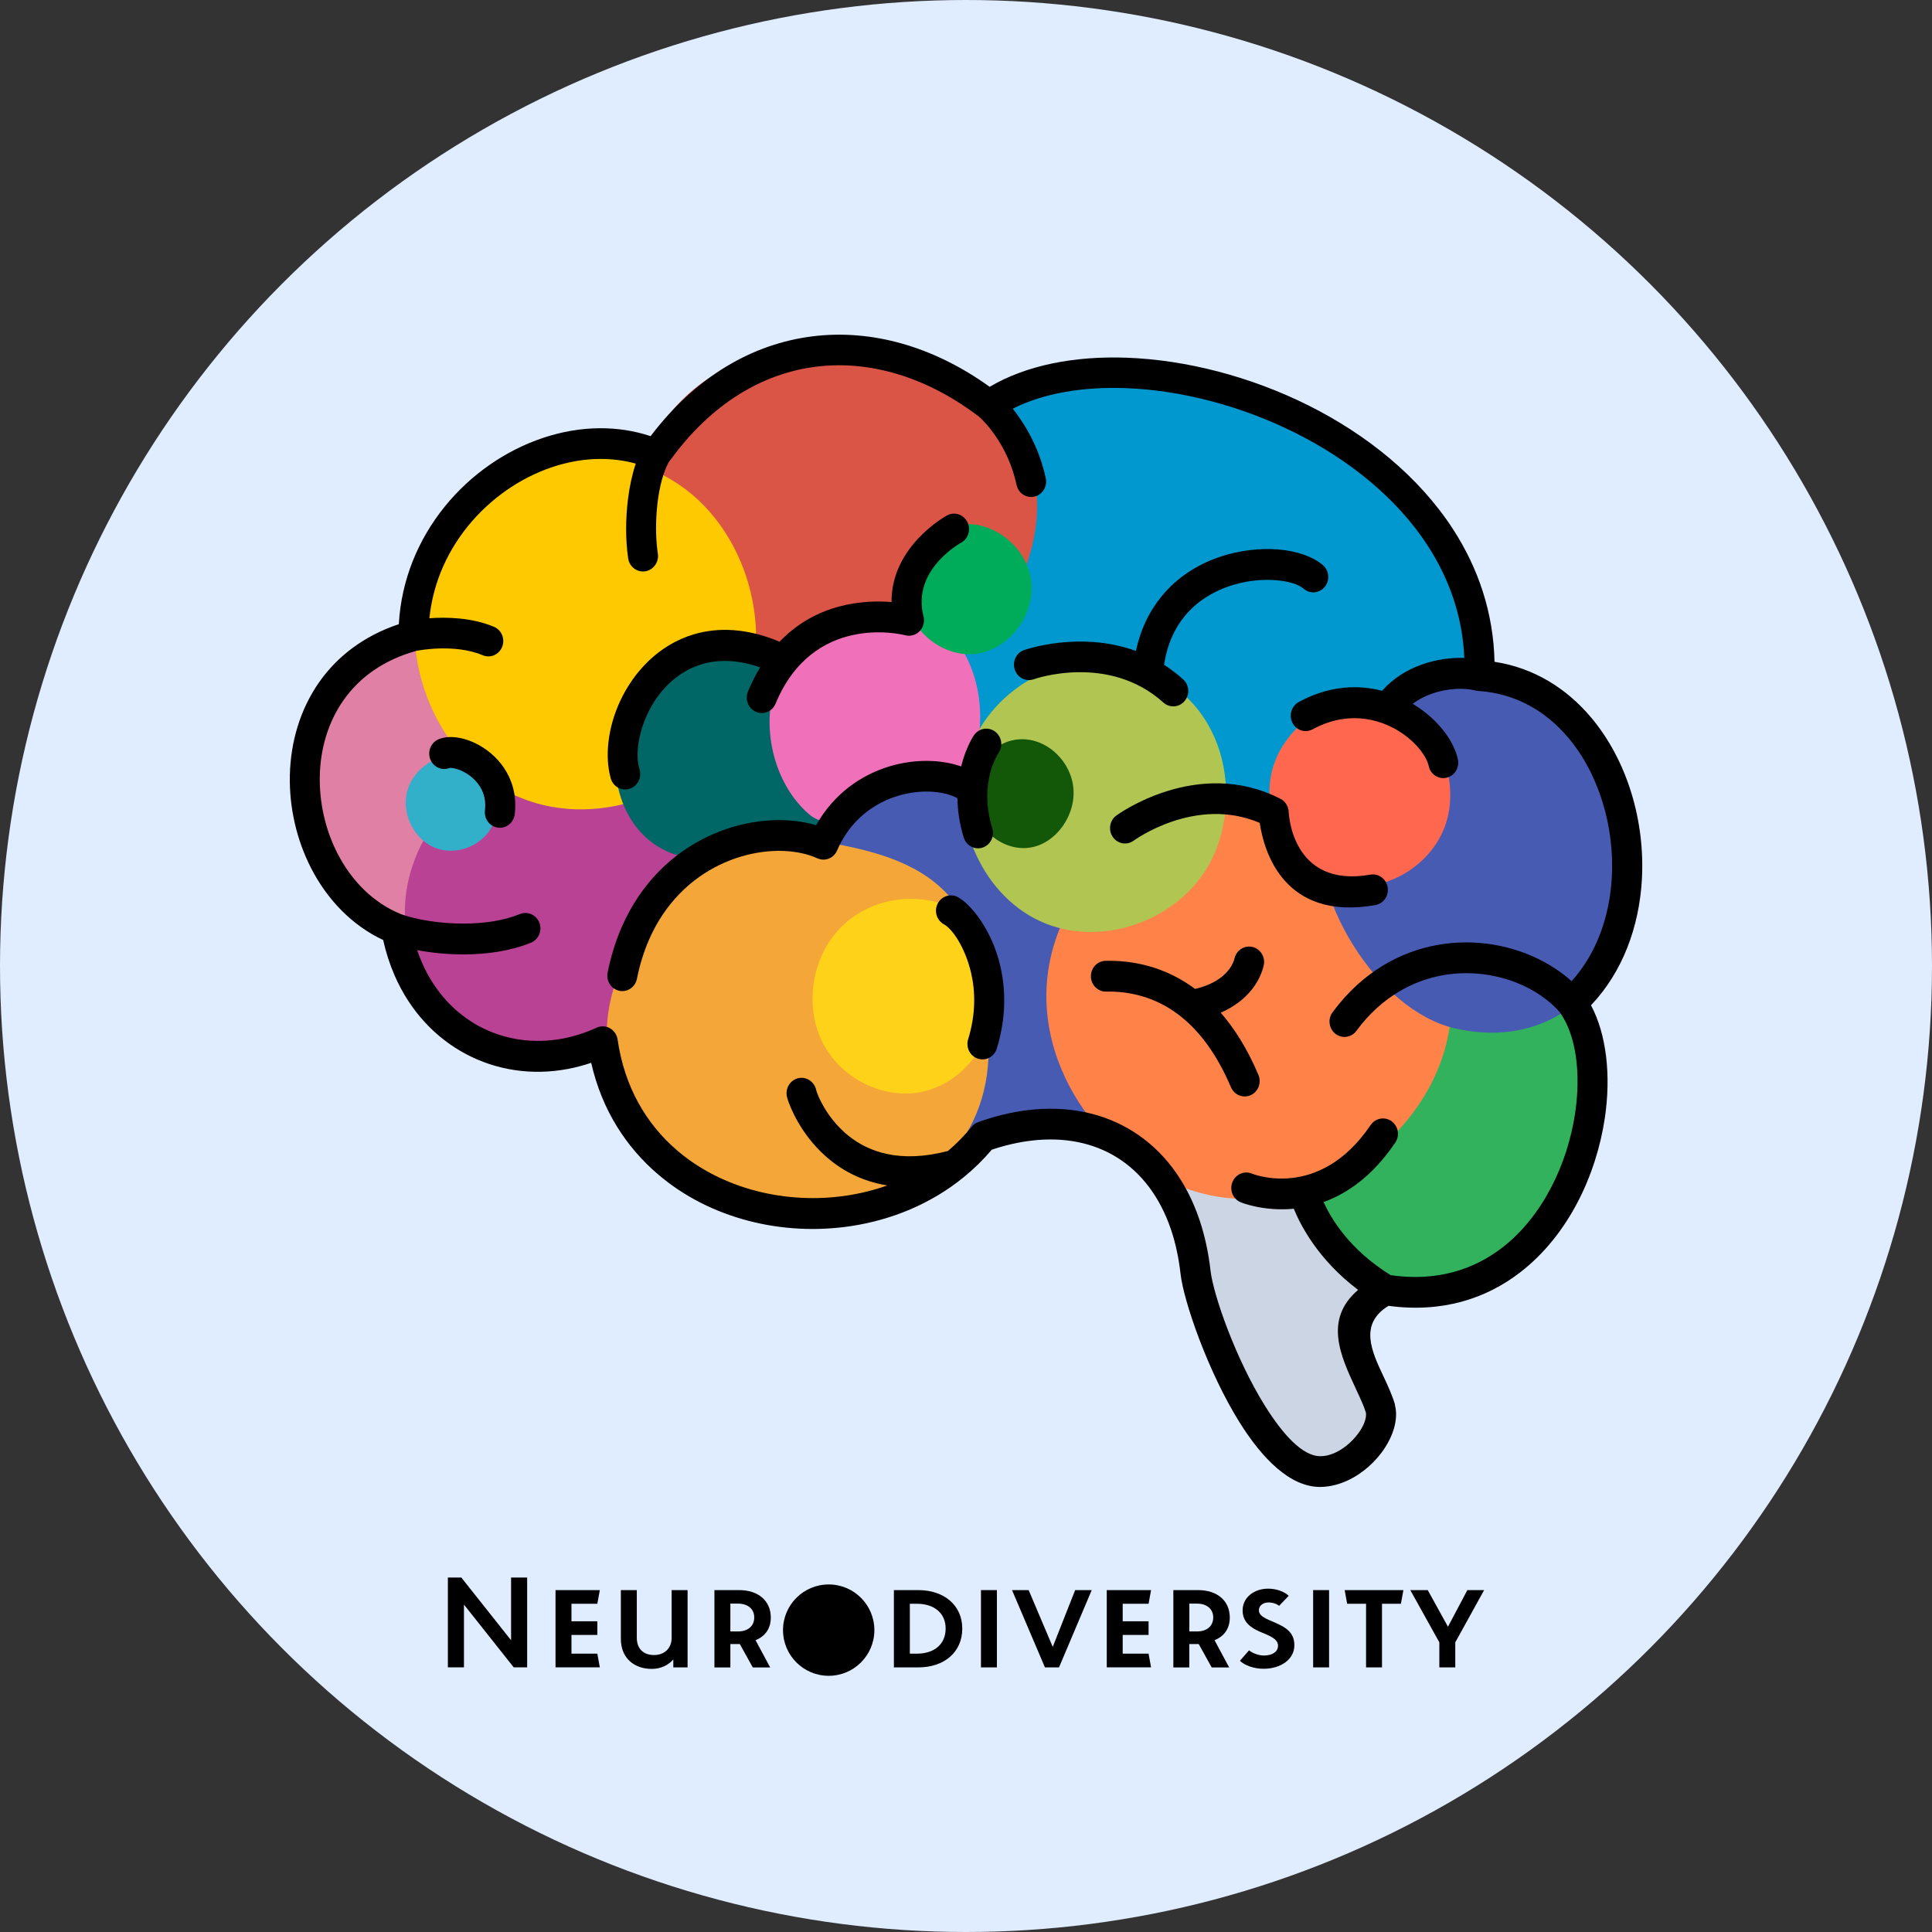 <?xml version="1.0" encoding="UTF-8"?>
<svg xmlns="http://www.w3.org/2000/svg" xmlns:xlink="http://www.w3.org/1999/xlink" version="1.1" id="Ebene_1" x="0px" y="0px" width="280px" height="280px" viewBox="0 0 280 280" style="enable-background:new 0 0 280 280;" xml:space="preserve">
<rect x="0" y="0" width="280" height="280" fill="#333333" stroke="none"/>
<style type="text/css">
	.st0{fill:#E0ECFF;}
	.st1{fill:#F1BBCD;}
	.st2{fill:#CCD5E3;}
	.st3{fill:#FF9A87;}
	.st4{fill:#0098CF;}
	.st5{fill:#33B25D;}
	.st6{fill:#DB5547;}
	.st7{fill:#E080A4;}
	.st8{fill:#485BB3;}
	.st9{fill:#FF8349;}
	.st10{fill:#B94295;}
	.st11{fill:#F4A638;}
	.st12{fill:#B1C553;}
	.st13{fill:#FFC900;}
	.st14{fill:#006766;}
	.st15{fill:#F070B9;}
	.st16{fill:#00AC5A;}
	.st17{fill:#FF684E;}
	.st18{display:none;opacity:0.169;fill:#FF684E;}
	.st19{fill:#FFD21A;}
	.st20{fill:#32AFC9;}
	.st21{fill:#135709;}
	.st22{display:none;fill:#F1BBCD;}
	.st23{display:none;opacity:0.149;fill:#33B25D;}
	.st24{display:none;opacity:0.129;fill:#6BA5DB;}
	.st25{display:none;opacity:0.22;fill:#FFBD37;}
	.st26{display:none;opacity:0.102;fill:#FF7F2C;}
	.st27{display:none;opacity:0.149;fill:#0067B2;}
</style>
<circle class="st0" cx="140" cy="140" r="140"></circle>
<path class="st1" d="M123.06,120.79c-10.63-2.41-22.45,3.62-27.33,13.96c-4.88,10.34-2.39,24.03,5.77,31.68  c9.13,8.55,23.63,9.78,33.91,2.88c10.29-6.9,15.5-21.35,12.19-33.8S132.76,113.64,123.06,120.79z"></path>
<path class="st2" d="M187.25,162.87c-4.18-1.73-9.32-0.6-12.45,2.73c-3.12,3.34-4.56,9.82-2.73,14.05  c4.4,10.13,6.34,21.63,13.72,29.22c2.16,2.22,5.13,3.77,7.88,2.39s4.39-4.43,5.02-7.5c0.63-3.08-1.45-5.49-1.46-8.63  s2.1-7.17,3.52-9.95c3.66-7.14,2.09-16.71-3.64-22.22c-5.73-5.51-15.11-6.48-21.79-2.24"></path>
<path class="st3" d="M107.45,91.32c-13.34,1.21-24.31,14.61-23.74,28.38c0.57,13.77,12.1,25.98,25.4,27.56s26.95-7.22,31.94-20  c4.99-12.79,1.31-28.46-8.39-37.97"></path>
<path class="st4" d="M167.92,55.07c-6.71-2.51-15.07-1.73-20.81,2.71c-3.61,2.8-5.62,7.74-7.28,12.04  c-4.31,11.12-6.18,26.84,0.18,36.86s7.83,8.33,17.32,15.26c10.48,7.66,39.15,10.4,47.07-0.02s11.61-25.92,6.46-38.04  c-5.14-12.13-18.36-21.13-29.44-27.85"></path>
<path class="st5" d="M212.9,137.97c-10.92,0.34-23.69,9.51-23.9,22.12c-0.21,12.61,6.94,26.73,17.84,27.55s23.37-12.45,24.6-24.99  S227.68,140.26,212.9,137.97z"></path>
<path class="st6" d="M123.16,51.55c-9.18-2.69-19.76,0.65-25.9,8.17c-6.14,7.52-7.52,18.81-3.38,27.66  c4.15,8.85,13.59,14.77,23.13,14.51c8.93-0.25,18.04-3.08,24.65-9.27s10.28-16.03,7.96-24.91S137.73,55.81,123.16,51.55z"></path>
<path class="st7" d="M72.92,93.35c4.83,1.86,10.43,6.53,12.74,12.5s1.34,13.24-0.99,20.3c-3.31,10.05-16.61,10.78-26.45,7.61  c-9.85-3.17-16.11-15.11-13.3-25.32S61.23,88.86,72.92,93.35z"></path>
<path class="st8" d="M140,113.81c-8.95-3.4-18.52,1.44-21.55,10.59c-4.22,12.77-5.66,30.31,3.9,39.69  c9.57,9.39,11.62,5.26,23.26-1.28c4.74-2.66,12.31,5.58,16.92,2.04c7.67-5.9,11.25-24.77,8.75-32.83  C166.54,116.78,150.79,110.48,140,113.81z"></path>
<path class="st9" d="M182.05,115.45c-15.04-0.52-29.3,12.23-30.34,27.14c-1.04,14.91,11.3,29.49,26.27,31.04  c14.97,1.55,30.07-10.2,32.14-25S201.12,116.11,182.05,115.45z"></path>
<path class="st10" d="M75.59,110.88c-10.18,1.95-17.95,12.76-16.8,23.34c1.16,10.58,11.07,19.35,21.41,18.93  c10.34-0.42,19.55-9.96,19.89-20.61C100.44,121.9,91.85,111.76,75.59,110.88z"></path>
<path class="st11" d="M116.8,121.58c-13.57-2.1-29.13,14.35-28.85,28.47c0.29,14.12,16.23,25.9,29.95,25.7s24.82-8.69,25.36-22.57  C144.27,127.44,132.66,124.04,116.8,121.58z"></path>
<path class="st12" d="M163.81,96.47c-9.22-2.69-19.99,2.98-23.27,12.25s1.43,20.73,10.17,24.77c8.74,4.04,20.2,0.04,24.75-8.64  C180.02,116.18,178.36,100.71,163.81,96.47z"></path>
<path class="st13" d="M97.33,69.55c11.01,6.54,15.54,22.51,9.68,34.12c-5.86,11.61-21.17,16.97-32.69,11.45S56.91,94.11,61.76,82.01  S82.52,60.75,97.33,69.55z"></path>
<path class="st14" d="M108.03,94.42c7.96,1.75,13.66,10.79,11.97,18.99c-1.27,6.15-0.5,10.16-6.52,7.37  c-2.18-1.01-9.31,4.06-13.37,3.56c-8.08-1-12.24-9.31-10.58-17.51S99.95,92.64,108.03,94.42z"></path>
<path class="st15" d="M128.93,89.22c-6.38-1.69-13.55,2.37-16.22,9.06c-2.67,6.69-0.65,15.27,4.55,19.73  c5.2,4.46,11.48-7.21,17.6-5.27c6.46,2.04,8.41-7.12,6.5-14.12C139.46,91.61,133.46,86.28,128.93,89.22z"></path>
<path class="st16" d="M139.22,76.01c4.76-0.6,9.63,3.3,10.23,8.2c0.6,4.9-3.19,9.92-7.95,10.54c-4.76,0.62-9.65-3.26-10.26-8.16  C130.62,81.7,134.38,76.62,139.22,76.01z"></path>
<path class="st8" d="M216.73,99.19c-11.43-1.61-23.31,7.27-25.35,18.96s8.22,28.31,19.48,30.89c11.26,2.59,20.92-2.97,23.9-14.44  S231.88,101.33,216.73,99.19z"></path>
<g id="Layer_x0020_1">
	<path class="st17" d="M199.15,101.68c-6.56-1.07-13.51,3.83-14.91,10.51c-1.4,6.68,2.97,14.09,9.38,15.89   c6.4,1.8,13.83-2.28,15.94-8.76C211.66,112.83,208.54,103.21,199.15,101.68z"></path>
	<path class="st18" d="M67.51,187.68c-6.56-1.07-13.51,3.83-14.91,10.51c-1.4,6.68,2.97,14.09,9.38,15.89s13.83-2.28,15.94-8.76   C80.02,198.83,76.9,189.21,67.51,187.68z"></path>
	<path class="st19" d="M138.23,131.68c-5.27-2.6-12.07-1.55-16.27,2.62c-4.21,4.17-5.45,11.22-2.84,16.6   c2.62,5.38,8.95,8.58,14.66,7.3s10.21-6.99,10.11-13C143.8,139.84,142.3,133.69,138.23,131.68z"></path>
	<path class="st20" d="M65.68,109.59c-3.12-0.1-6.14,2.35-6.76,5.5c-0.62,3.15,1.22,6.62,4.13,7.78c2.91,1.16,6.55-0.13,8.15-2.89   c1.6-2.76,0.98-6.66-1.4-8.75C68.57,110.16,67.34,109.08,65.68,109.59z"></path>
	<path class="st21" d="M146.92,107.25c-3.77,0.72-6.61,5-6,9.04s4.58,7.14,8.37,6.55s6.75-4.78,6.25-8.84   S151.13,106.45,146.92,107.25z"></path>
	<path d="M226.04,146.68c-0.57-0.65-1.21-1.25-1.92-1.8c-3.05-2.39-7.25-3.85-11.67-3.84c-4.4,0.01-9.01,1.51-12.91,5.06   c-1.05,0.95-2.04,2.05-2.96,3.3c-0.72,0.98-2.08,1.17-3.04,0.43c-0.95-0.74-1.14-2.14-0.42-3.12c1.11-1.5,2.29-2.81,3.54-3.95   c4.76-4.33,10.39-6.17,15.78-6.18c5.37-0.02,10.51,1.8,14.29,4.75c0.36,0.28,0.71,0.57,1.04,0.87c3.61-3.99,5.49-9.36,5.82-14.92   c0.22-3.7-0.24-7.48-1.33-11.02c-1.08-3.5-2.76-6.74-5.01-9.39c-3.2-3.78-7.55-6.35-12.87-6.72c-0.17,0-0.35-0.02-0.52-0.07   c-1.61-0.42-4.08-0.36-6.44,0.49c-0.94,0.34-1.86,0.81-2.68,1.43c2.62,1.57,4.65,3.74,5.73,5.84c0.38,0.74,0.66,1.48,0.82,2.2   c0.26,1.2-0.47,2.4-1.64,2.67c-1.17,0.27-2.33-0.48-2.59-1.69c-0.07-0.33-0.21-0.7-0.41-1.08c-0.84-1.62-2.57-3.34-4.86-4.51   c-0.42-0.22-0.86-0.41-1.32-0.58c-0.06-0.02-0.13-0.04-0.19-0.07c-1.99-0.71-4.27-0.95-6.67-0.39c-1.1,0.26-2.22,0.68-3.36,1.3   c-1.06,0.58-2.37,0.17-2.93-0.92c-0.56-1.09-0.16-2.44,0.89-3.02c1.5-0.82,2.99-1.38,4.45-1.73c2.71-0.64,5.31-0.52,7.65,0.09   c1.58-1.8,3.59-3.02,5.69-3.78c2.1-0.76,4.31-1.05,6.22-0.98c-0.25-6-2.18-11.42-5.25-16.19c-4.49-6.95-11.44-12.52-19.25-16.43   c-7.88-3.94-16.61-6.19-24.59-6.48c-6.19-0.22-11.9,0.73-16.35,2.98c1.63,2.06,3.8,5.48,4.78,10.08c0.26,1.2-0.48,2.39-1.65,2.66   c-1.17,0.27-2.33-0.49-2.58-1.7c-1.25-5.84-4.75-9.26-5.34-9.8c-0.21-0.16-0.36-0.28-0.45-0.34c-7.39-5.53-15.56-7.96-23.32-6.98   c-7.74,0.98-15.14,5.37-21.05,13.5l-0.01,0l0,0c-0.04,0.05-0.08,0.11-0.27,0.38c-0.77,1.42-1.3,3.48-1.58,5.72   C95,75.3,95,77.99,95.34,80.25c0.18,1.22-0.64,2.36-1.83,2.55c-1.19,0.18-2.3-0.66-2.47-1.88c-0.39-2.63-0.39-5.77-0.01-8.72   c0.23-1.78,0.6-3.5,1.11-5.01c-1.66-0.46-3.38-0.68-5.1-0.68c-4.72,0.01-9.53,1.67-13.66,4.56c-4.14,2.9-7.58,7.01-9.53,11.91   c-0.82,2.07-1.38,4.29-1.62,6.62c2.44-0.18,6.13-0.12,9.36,1.24c1.11,0.46,1.64,1.76,1.19,2.9c-0.45,1.14-1.71,1.69-2.82,1.22   c-4.11-1.73-9.43-0.67-9.6-0.64c-4.83,1.33-8.3,3.92-10.57,7.15c-2.24,3.18-3.34,7.01-3.44,10.89c-0.1,3.95,0.81,7.95,2.6,11.4   c2.03,3.92,5.18,7.13,9.23,8.75c2.08,0.74,5.48,1.36,9.1,1.34c2.78-0.01,5.65-0.39,8.07-1.38c1.11-0.45,2.37,0.11,2.82,1.25   c0.44,1.15-0.1,2.44-1.22,2.9c-2.98,1.22-6.4,1.69-9.67,1.7c-2.43,0.01-4.79-0.24-6.82-0.62c0.2,0.61,0.43,1.2,0.68,1.77   c1.84,4.24,4.82,7.41,8.4,9.31c3.59,1.9,7.79,2.54,12.05,1.73c1.58-0.3,3.17-0.8,4.75-1.51c0.21-0.12,0.45-0.2,0.7-0.23   c1.19-0.18,2.29,0.67,2.47,1.89c0.99,6.92,4.21,12.29,8.64,16.08c3.27,2.8,7.23,4.76,11.46,5.86c4.26,1.1,8.78,1.33,13.16,0.66   c1.99-0.3,3.94-0.79,5.83-1.46c-3.89-0.62-6.87-2.35-9.07-4.35c-3.44-3.1-5.02-6.95-5.39-8.18c-0.01-0.04-0.03-0.09-0.04-0.13   c-0.03-0.11-0.05-0.19-0.06-0.25c-0.24-1.21,0.51-2.39,1.68-2.64c1.17-0.25,2.32,0.53,2.57,1.73h0l0.01,0.05   c0.24,0.84,1.41,3.66,4.08,6.07c2.75,2.48,7.11,4.41,13.76,3c0.41-0.09,0.83-0.19,1.24-0.29c1.24-1.05,2.39-2.22,3.44-3.51   c0.24-0.3,0.57-0.55,0.96-0.68c2.49-0.89,4.9-1.46,7.22-1.74c5.72-0.68,10.95,0.41,15.25,3.12c4.31,2.72,7.65,7.03,9.59,12.79   c0.76,2.26,1.3,4.72,1.6,7.37c0.39,3.42,3.59,12.7,7.9,19.6c2.58,4.13,5.44,7.28,7.99,7.28c0.42,0,0.82-0.05,1.19-0.15   c1.45-0.38,2.84-1.38,3.88-2.59c0.97-1.12,1.58-2.34,1.58-3.3c0-0.11-0.01-0.2-0.02-0.27c-0.3-0.99-0.86-2.17-1.43-3.39l0,0l0-0.01   c-2.24-4.8-4.72-10.1,0.3-14.39c-5.84-4.4-8.4-9.49-9.32-11.76c-4.42,0.42-7.66-0.92-7.68-0.93c-1.12-0.45-1.67-1.75-1.23-2.9   c0.44-1.15,1.7-1.72,2.81-1.27c0.03,0.01,9.73,4.05,17.23-7.03c0.69-1.01,2.04-1.26,3.03-0.56c0.99,0.71,1.23,2.1,0.54,3.11   c-3.28,4.85-6.97,7.38-10.39,8.61c1.05,2.32,3.73,6.9,9.74,10.6c6.61,0.95,11.99-0.78,16.14-3.98c2.95-2.27,5.3-5.3,7.07-8.67   c1.79-3.41,2.95-7.14,3.5-10.76c0.87-5.82,0.17-11.3-2.14-14.59l0,0C226.1,146.76,226.07,146.72,226.04,146.68L226.04,146.68z    M202.18,203.69c0.1,0.44,0.15,0.87,0.15,1.29c0,2.07-1.05,4.37-2.69,6.27c-1.56,1.81-3.72,3.32-6.06,3.94   c-0.76,0.2-1.52,0.31-2.27,0.31c-4.31,0-8.33-4.04-11.65-9.34c-4.65-7.44-8.13-17.67-8.56-21.51c-0.27-2.36-0.73-4.5-1.38-6.42   c-1.59-4.73-4.29-8.25-7.75-10.43c-3.47-2.19-7.75-3.06-12.5-2.49c-1.86,0.22-3.79,0.66-5.75,1.32c-1.22,1.45-2.56,2.76-3.99,3.93   l-0.03,0.02l-0.01,0.01l-0.01,0.01c-4.7,3.84-10.4,6.19-16.32,7.09c-4.94,0.75-10.03,0.5-14.84-0.75   c-4.83-1.25-9.38-3.51-13.18-6.77c-4.62-3.95-8.12-9.34-9.66-16.14c-1.11,0.37-2.22,0.67-3.33,0.88c-5.23,1-10.4,0.2-14.82-2.15   c-4.43-2.35-8.12-6.25-10.37-11.46c-0.68-1.58-1.23-3.27-1.63-5.07c-4.56-2.14-8.1-5.88-10.41-10.35   c-2.14-4.14-3.23-8.91-3.11-13.61c0.12-4.76,1.49-9.47,4.25-13.41c2.59-3.68,6.39-6.68,11.54-8.4c0.18-3.23,0.89-6.3,2.02-9.15   c2.29-5.75,6.29-10.56,11.11-13.92c4.83-3.37,10.5-5.32,16.09-5.33c2.46,0,4.91,0.36,7.27,1.15c6.57-8.66,14.78-13.37,23.41-14.46   c8.62-1.09,17.61,1.46,25.73,7.31c5.33-3.15,12.31-4.49,19.85-4.22c8.58,0.31,17.93,2.71,26.34,6.91   c8.48,4.24,16.04,10.33,20.99,17.98c3.62,5.6,5.83,12.03,5.99,19.18c5.72,0.88,10.43,3.85,13.96,8.03   c2.64,3.12,4.62,6.91,5.87,10.98c1.24,4.04,1.77,8.38,1.52,12.63c-0.4,6.76-2.77,13.3-7.37,18.14c2.26,4.24,2.92,10.22,2,16.38   c-0.62,4.12-1.94,8.35-3.96,12.2c-2.04,3.9-4.81,7.43-8.29,10.12c-4.96,3.83-11.33,5.91-19.09,4.86c-4.3,2.61-2.45,6.58-0.78,10.13   l0,0c0.65,1.38,1.27,2.72,1.68,4.06C202.15,203.53,202.17,203.61,202.18,203.69L202.18,203.69z M141.16,106.55   c0.69-1.01,2.05-1.25,3.03-0.54c0.98,0.71,1.22,2.1,0.53,3.11c-0.01,0.01-2.97,4.26-0.91,10.92c0.36,1.17-0.27,2.43-1.41,2.8   c-1.14,0.37-2.36-0.28-2.72-1.45c-0.64-2.07-0.9-3.99-0.92-5.71c-0.1-0.05-0.2-0.1-0.3-0.15c-2.08-0.95-5.19-1.13-8.32-0.19   c-3.13,0.94-6.22,3.03-8.18,6.6c-0.23,0.42-0.44,0.86-0.64,1.31c-0.48,1.13-1.76,1.64-2.86,1.14l-0.01,0l0,0   c-0.71-0.33-1.5-0.58-2.36-0.76c-3.41-0.72-7.74-0.25-11.81,1.72c-4.09,1.98-7.89,5.49-10.23,10.86c-0.73,1.69-1.33,3.57-1.74,5.64   c-0.24,1.21-1.39,1.99-2.56,1.74c-1.17-0.25-1.93-1.43-1.69-2.63c0.48-2.4,1.17-4.59,2.03-6.57c2.81-6.46,7.4-10.69,12.34-13.08   c4.95-2.4,10.28-2.95,14.53-2.05c0.45,0.1,0.89,0.21,1.32,0.33c2.6-4.62,6.6-7.31,10.66-8.53c3.7-1.11,7.5-0.99,10.36,0.02   C139.99,108.23,141.15,106.56,141.16,106.55L141.16,106.55z M178.92,138.88c0.29-1.2,1.47-1.93,2.64-1.63   c1.16,0.3,1.87,1.51,1.58,2.71c-0.46,1.9-1.66,3.84-3.69,5.35c-0.73,0.55-1.57,1.04-2.53,1.46c2,2.29,3.86,5.24,5.46,9.01   c0.48,1.13-0.02,2.45-1.12,2.94c-1.1,0.49-2.38-0.02-2.86-1.15c-2.18-5.13-4.85-8.44-7.62-10.53c-3.59-2.72-7.4-3.39-10.47-3.33   c-1.2,0.02-2.19-0.96-2.21-2.19c-0.02-1.23,0.93-2.25,2.13-2.27c3.8-0.08,8.5,0.75,12.97,4.07c1.55-0.35,2.77-0.93,3.7-1.62   C178.03,140.84,178.69,139.83,178.92,138.88L178.92,138.88z M118.26,157.97l-0.01-0.02L118.26,157.97L118.26,157.97z M65.16,111.3   c-1.12,0.44-2.38-0.14-2.81-1.29c-0.43-1.15,0.14-2.45,1.26-2.89c0.73-0.28,1.6-0.37,2.53-0.25c1.38,0.17,3.01,0.8,4.45,1.87   c1.45,1.07,2.76,2.6,3.49,4.57c0.51,1.37,0.73,2.94,0.52,4.69c-0.15,1.23-1.23,2.1-2.42,1.95c-1.19-0.15-2.04-1.27-1.9-2.49   c0.12-0.98,0-1.83-0.27-2.55c-0.39-1.06-1.13-1.91-1.96-2.52c-0.84-0.62-1.73-0.97-2.45-1.07   C65.37,111.28,65.22,111.28,65.16,111.3z M149.82,98.44c-1.14,0.4-2.37-0.23-2.75-1.4c-0.39-1.17,0.22-2.44,1.36-2.83   c0.03-0.01,8.01-2.85,16.2,0.13c0.69-3.24,2.02-5.87,3.76-7.97c2.27-2.75,5.19-4.55,8.21-5.6c2.97-1.04,6.05-1.35,8.67-1.14   c2.72,0.23,5.05,1.05,6.46,2.28c0.92,0.8,1.03,2.21,0.26,3.15c-0.78,0.94-2.15,1.06-3.06,0.26c-0.72-0.63-2.17-1.08-3.99-1.23   c-2.1-0.17-4.56,0.08-6.93,0.91c-2.33,0.82-4.58,2.19-6.29,4.26c-1.47,1.78-2.57,4.11-3.01,7.09c0.94,0.6,1.86,1.3,2.76,2.11   c0.9,0.81,0.99,2.22,0.2,3.15c-0.79,0.93-2.16,1.02-3.06,0.21C160.61,94.61,149.85,98.43,149.82,98.44L149.82,98.44z    M136.82,133.97c-1.06-0.57-1.48-1.91-0.93-3c0.55-1.09,1.86-1.52,2.92-0.96c1.84,0.98,4.9,4.66,6.14,9.9   c0.81,3.41,0.91,7.53-0.49,12.06c-0.36,1.18-1.58,1.83-2.73,1.46c-1.15-0.37-1.78-1.63-1.42-2.81c1.13-3.66,1.06-6.96,0.42-9.67   C139.81,137.08,137.91,134.55,136.82,133.97L136.82,133.97z M164.29,121.84c-0.98,0.71-2.33,0.46-3.02-0.55   c-0.69-1.01-0.45-2.4,0.54-3.11c0.03-0.02,11.71-8.61,23.76-2.41c0.73,0.37,1.16,1.12,1.2,1.9h0c0,0.03,0.35,11.12,11.83,9.09   c1.18-0.21,2.31,0.61,2.51,1.83c0.2,1.22-0.59,2.37-1.78,2.58c-13.42,2.37-16.19-8.03-16.76-11.91   C173.23,115.27,164.32,121.82,164.29,121.84L164.29,121.84z M92.7,111.56c0.33,1.19-0.34,2.43-1.5,2.77   c-1.16,0.34-2.36-0.35-2.69-1.54c-0.89-3.2-0.4-7.38,1.36-11.17c0.99-2.13,2.38-4.16,4.15-5.85c1.8-1.72,3.99-3.08,6.53-3.84   c3.52-1.04,7.7-0.92,12.43,1.07c5.39-5.64,12.32-6.06,16.23-5.75c-0.07-8.17,8.01-12.53,8.03-12.54c1.06-0.59,2.37-0.18,2.94,0.91   c0.57,1.09,0.17,2.44-0.88,3.03c-0.02,0.01-7.2,3.89-5.46,10.68c0.3,1.19-0.39,2.42-1.55,2.73c-0.38,0.1-0.76,0.1-1.12,0   c-0.83-0.21-13.37-3.11-18.77,9.92c-0.47,1.14-1.74,1.66-2.85,1.18c-1.1-0.48-1.62-1.8-1.15-2.93c0.16-0.4,0.33-0.78,0.51-1.15   c0.39-0.84,0.82-1.63,1.26-2.36c-0.24-0.08-0.47-0.16-0.7-0.23c-2.95-0.9-5.53-0.88-7.73-0.23c-1.85,0.55-3.45,1.54-4.77,2.8   c-1.35,1.29-2.42,2.85-3.18,4.51c-1.15,2.49-1.61,5.11-1.28,7.2C92.57,111.03,92.63,111.3,92.7,111.56L92.7,111.56z"></path>
</g>
<g>
	<path d="M64.91,228.63h1.95l7.21,9.09v-9.09h2.33v13.01h-1.95l-7.21-9.09v9.09h-2.33V228.63z"></path>
	<path d="M80.51,230.45h6.42l-0.36,1.98h-3.75v2.54h3.75v1.98h-3.75v2.71h3.75l0.36,1.98h-6.42V230.45z"></path>
	<path d="M89.98,237.53v-7.08h2.31v6.91c0,1.54,0.91,2.5,2.5,2.5c1.49,0,2.55-0.96,2.55-2.5v-6.91h2.31v11.2h-2.07v-1.15   c-0.7,0.81-1.78,1.37-3.13,1.37C91.9,241.86,89.98,240.3,89.98,237.53z"></path>
	<path d="M103.54,230.45h3.58c2.81,0,4.59,1.58,4.59,3.97c0,1.62-0.82,2.73-2.21,3.29l2.12,3.95h-2.52l-1.88-3.39h-1.37v3.39h-2.31   V230.45z M105.85,236.44h1.13c1.37,0,2.33-0.75,2.33-2.03c0-1.24-0.96-2-2.33-2h-1.13V236.44z"></path>
	<path d="M129.55,230.45h3.54c3.73,0,6.37,2.2,6.37,5.57c0,3.46-2.65,5.63-6.37,5.63h-3.54V230.45z M131.86,239.66h1.03   c2.52,0,4.16-1.37,4.16-3.65c0-2.2-1.64-3.58-4.16-3.58h-1.03V239.66z"></path>
	<path d="M142.17,230.45h2.31v11.2h-2.31V230.45z"></path>
	<path d="M146.67,230.45h2.41l3.49,8.23l3.25-8.23h2.4l-4.74,11.2h-2.04L146.67,230.45z"></path>
	<path d="M160.4,230.45h6.42l-0.36,1.98h-3.75v2.54h3.75v1.98h-3.75v2.71h3.75l0.36,1.98h-6.42V230.45z"></path>
	<path d="M170.06,230.45h3.58c2.81,0,4.59,1.58,4.59,3.97c0,1.62-0.82,2.73-2.21,3.29l2.12,3.95h-2.53l-1.88-3.39h-1.37v3.39h-2.31   V230.45z M172.37,236.44h1.13c1.37,0,2.33-0.75,2.33-2.03c0-1.24-0.96-2-2.33-2h-1.13V236.44z"></path>
	<path d="M179.7,240.69l1.32-1.51c0.46,0.36,1.3,0.75,2.16,0.75c1.18,0,2.04-0.51,2.04-1.43c0-1.02-1.32-1.47-2.65-2.03   c-1.3-0.58-2.48-1.37-2.48-3.09c0-1.88,1.68-3.14,3.7-3.14c1.18,0,2.33,0.41,2.98,1.04l-1.39,1.45c-0.38-0.3-0.94-0.49-1.54-0.49   c-0.77,0-1.39,0.45-1.39,1.13c0,0.9,1.13,1.26,2.38,1.81c1.49,0.66,2.76,1.39,2.76,3.26c0,2.07-2,3.41-4.45,3.41   C181.77,241.86,180.38,241.37,179.7,240.69z"></path>
	<path d="M190.31,230.45h2.31v11.2h-2.31V230.45z"></path>
	<path d="M197.98,232.43h-2.74l-0.36-1.98h8.51l-0.36,1.98h-2.74v9.22h-2.31V232.43z"></path>
	<path d="M208.6,238.02l-4.21-7.57h2.53l2.93,5.31l2.81-5.31h2.43l-4.18,7.57v3.63h-2.31V238.02z"></path>
</g>
<circle class="st23" cx="83.69" cy="38.47" r="8.34"></circle>
<circle class="st24" cx="243.5" cy="203.67" r="8"></circle>
<circle class="st25" cx="168.16" cy="30.91" r="9.55"></circle>
<circle class="st26" cx="262.54" cy="136.76" r="6.77"></circle>
<circle class="st27" cx="148.6" cy="200.97" r="8.04"></circle>
<circle cx="120.1" cy="236.25" r="6.62"></circle>
</svg>
